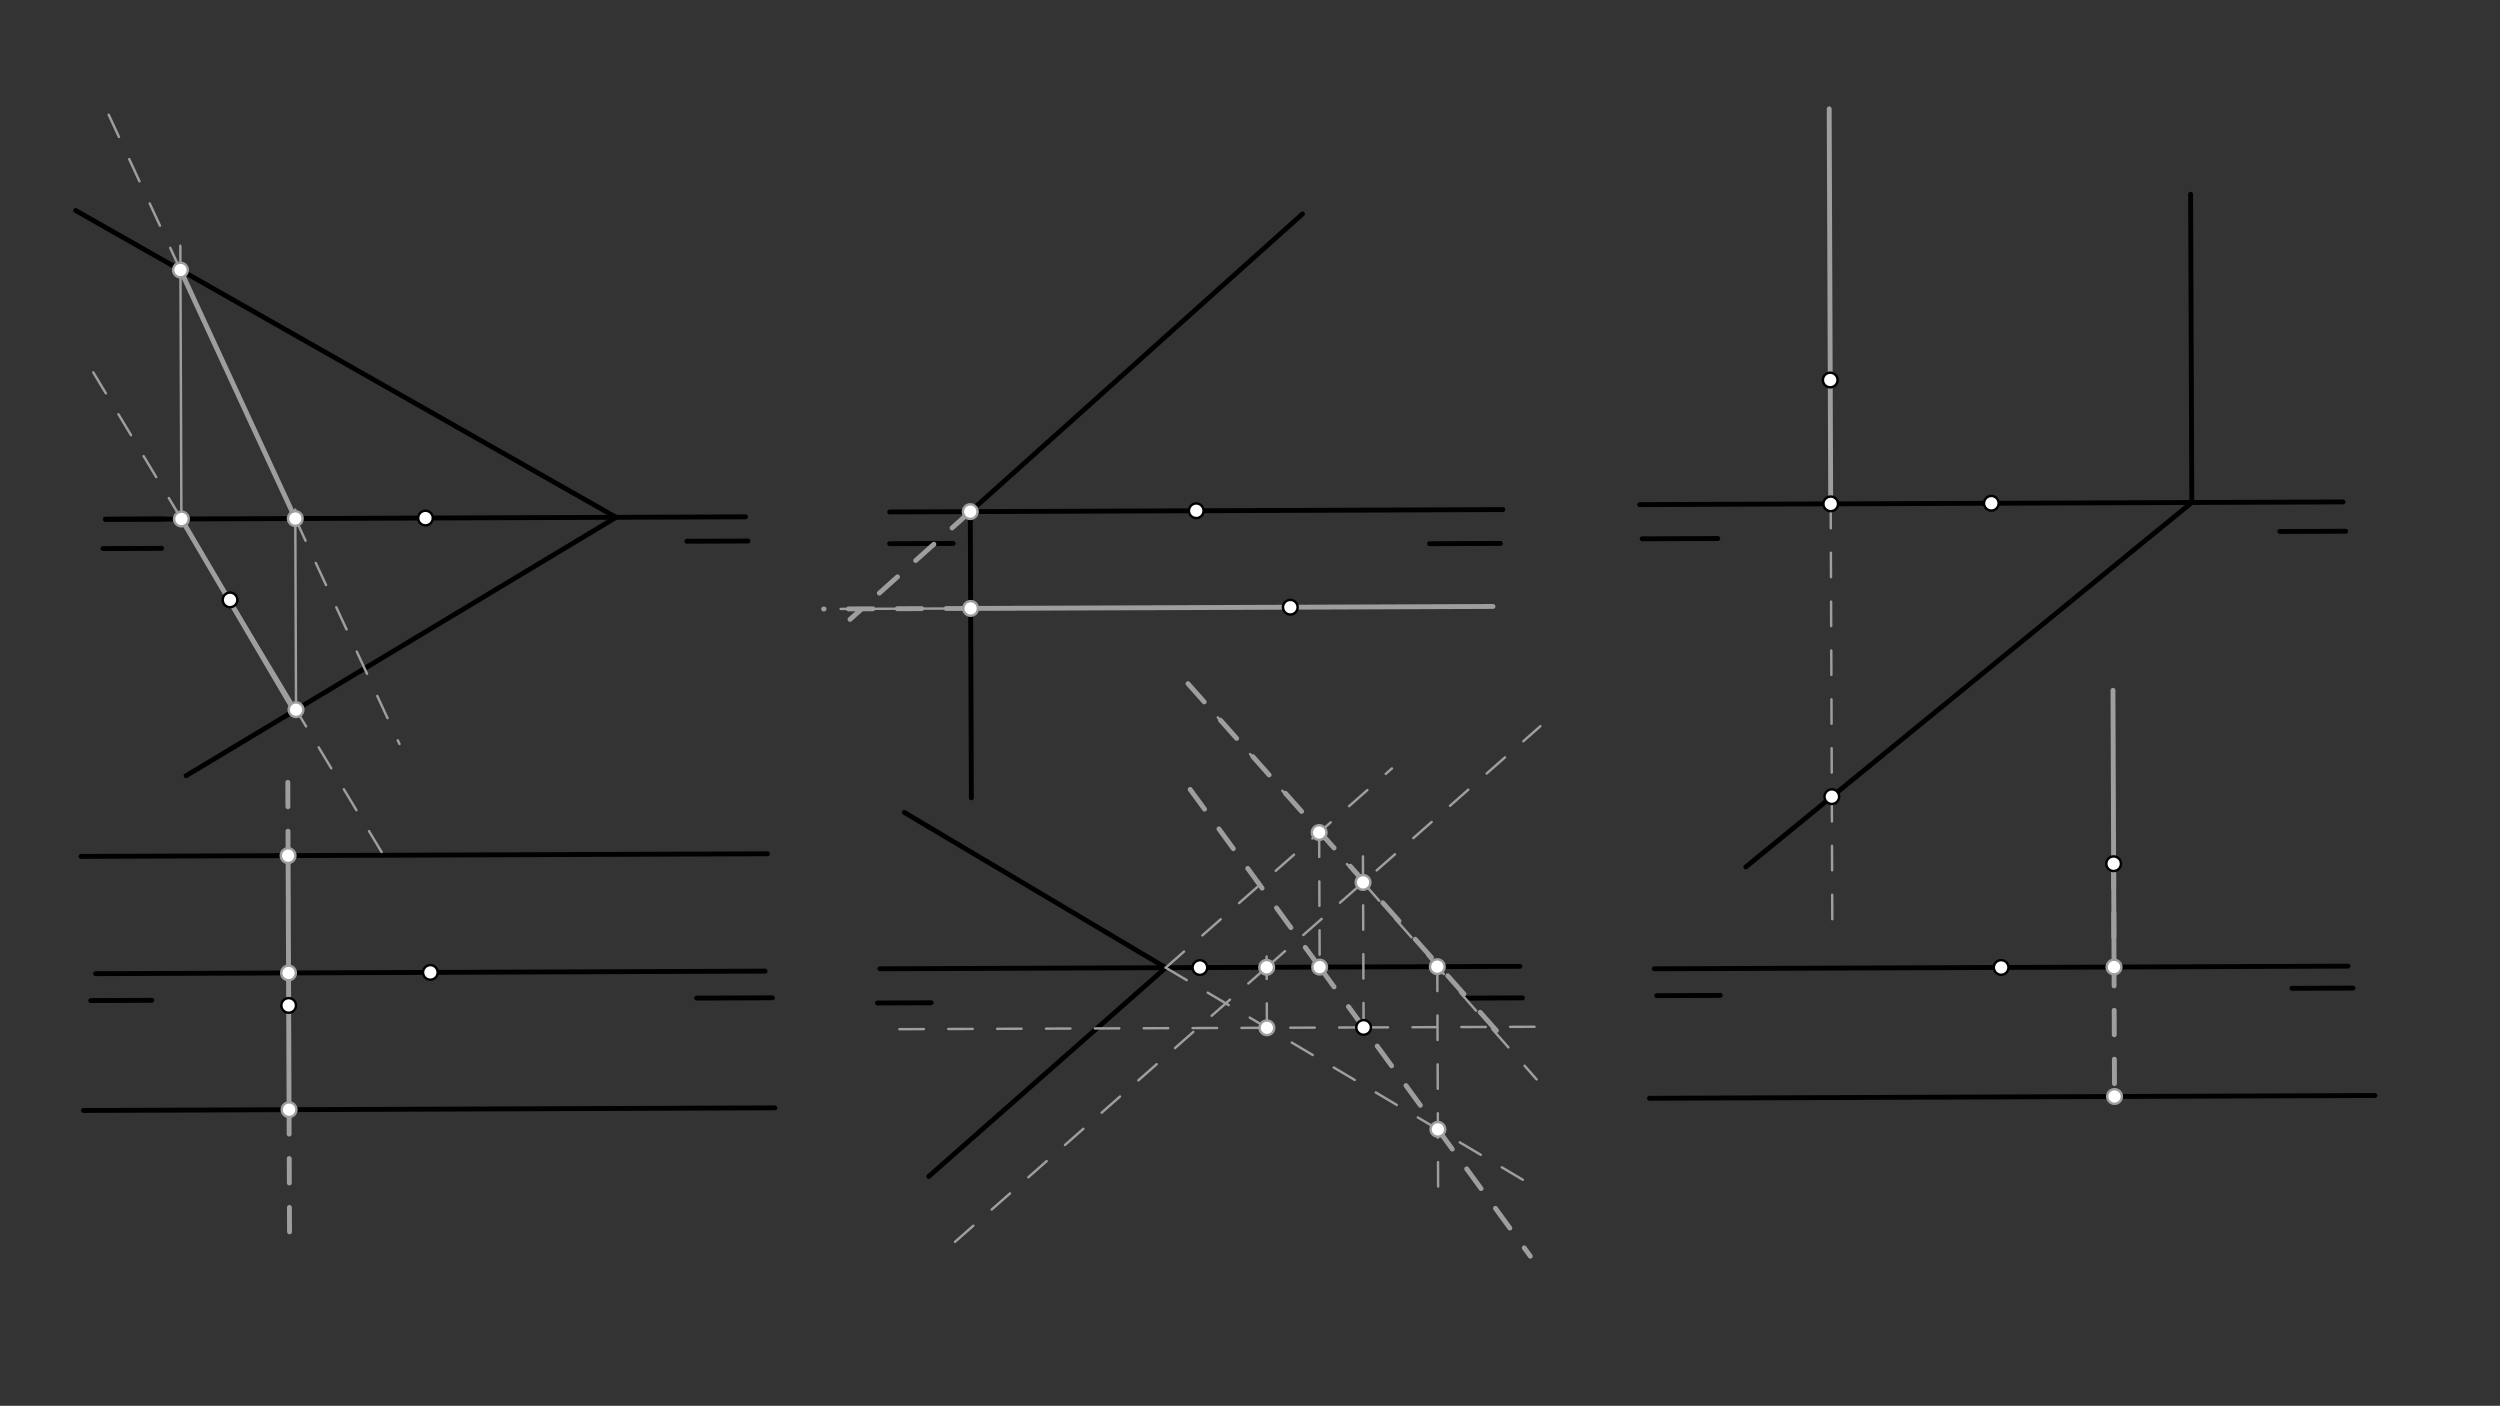 <svg xmlns="http://www.w3.org/2000/svg" class="svg--1it" height="100%" preserveAspectRatio="xMidYMid meet" viewBox="0 0 1023.307 575.433" width="100%"><rect x="0" y="0" width="1023.307" height="575.433" fill="#333333" stroke="none"/><defs><marker id="marker-arrow" markerHeight="16" markerUnits="userSpaceOnUse" markerWidth="24" orient="auto-start-reverse" refX="24" refY="4" viewBox="0 0 24 8"><path d="M 0 0 L 24 4 L 0 8 z" stroke="inherit"></path></marker></defs><g class="aux-layer--1FB"></g><g class="main-layer--3Vd"><g class="element--2qn"><line stroke="#000000" stroke-dasharray="none" stroke-linecap="round" stroke-width="2" x1="43.156" x2="305.156" y1="212.547" y2="211.547"></line></g><g class="element--2qn"><line stroke="#000000" stroke-dasharray="none" stroke-linecap="round" stroke-width="2" x1="364.156" x2="615.153" y1="209.547" y2="208.589"></line></g><g class="element--2qn"><line stroke="#000000" stroke-dasharray="none" stroke-linecap="round" stroke-width="2" x1="671.156" x2="959.045" y1="206.547" y2="205.448"></line></g><g class="element--2qn"><line stroke="#000000" stroke-dasharray="none" stroke-linecap="round" stroke-width="2" x1="39.156" x2="313.152" y1="398.547" y2="397.501"></line></g><g class="element--2qn"><line stroke="#000000" stroke-dasharray="none" stroke-linecap="round" stroke-width="2" x1="360.156" x2="622.133" y1="396.547" y2="395.547"></line></g><g class="element--2qn"><line stroke="#000000" stroke-dasharray="none" stroke-linecap="round" stroke-width="2" x1="677.156" x2="961.08" y1="396.547" y2="395.463"></line></g><g class="element--2qn"><line stroke="#000000" stroke-dasharray="none" stroke-linecap="round" stroke-width="2" x1="43.156" x2="67.152" y1="212.547" y2="212.455"></line></g><g class="element--2qn"><line stroke="#000000" stroke-dasharray="none" stroke-linecap="round" stroke-width="2" x1="42.156" x2="66.148" y1="224.547" y2="224.455"></line></g><g class="element--2qn"><line stroke="#000000" stroke-dasharray="none" stroke-linecap="round" stroke-width="2" x1="281.156" x2="306.144" y1="221.547" y2="221.452"></line></g><g class="element--2qn"><line stroke="#000000" stroke-dasharray="none" stroke-linecap="round" stroke-width="2" x1="364.156" x2="390.148" y1="222.547" y2="222.448"></line></g><g class="element--2qn"><line stroke="#000000" stroke-dasharray="none" stroke-linecap="round" stroke-width="2" x1="585.156" x2="614.144" y1="222.547" y2="222.436"></line></g><g class="element--2qn"><line stroke="#000000" stroke-dasharray="none" stroke-linecap="round" stroke-width="2" x1="672.156" x2="703.144" y1="220.547" y2="220.429"></line></g><g class="element--2qn"><line stroke="#000000" stroke-dasharray="none" stroke-linecap="round" stroke-width="2" x1="933.156" x2="960.133" y1="217.547" y2="217.444"></line></g><g class="element--2qn"><line stroke="#000000" stroke-dasharray="none" stroke-linecap="round" stroke-width="2" x1="37.156" x2="62.129" y1="409.547" y2="409.452"></line></g><g class="element--2qn"><line stroke="#000000" stroke-dasharray="none" stroke-linecap="round" stroke-width="2" x1="285.156" x2="316.148" y1="408.547" y2="408.429"></line></g><g class="element--2qn"><line stroke="#000000" stroke-dasharray="none" stroke-linecap="round" stroke-width="2" x1="359.156" x2="381.156" y1="410.547" y2="410.463"></line></g><g class="element--2qn"><line stroke="#000000" stroke-dasharray="none" stroke-linecap="round" stroke-width="2" x1="600.156" x2="623.156" y1="408.547" y2="408.459"></line></g><g class="element--2qn"><line stroke="#000000" stroke-dasharray="none" stroke-linecap="round" stroke-width="2" x1="678.156" x2="704.152" y1="407.547" y2="407.448"></line></g><g class="element--2qn"><line stroke="#000000" stroke-dasharray="none" stroke-linecap="round" stroke-width="2" x1="938.156" x2="963.137" y1="404.547" y2="404.452"></line></g><g class="element--2qn"><line stroke="#000000" stroke-dasharray="none" stroke-linecap="round" stroke-width="2" x1="252.165" x2="72.156" y1="211.749" y2="109.547"></line></g><g class="element--2qn"><line stroke="#000000" stroke-dasharray="none" stroke-linecap="round" stroke-width="2" x1="252.165" x2="76.156" y1="211.749" y2="317.547"></line></g><g class="element--2qn"><line stroke="#000000" stroke-dasharray="none" stroke-linecap="round" stroke-width="2" x1="397.152" x2="533.156" y1="209.421" y2="87.547"></line></g><g class="element--2qn"><line stroke="#000000" stroke-dasharray="none" stroke-linecap="round" stroke-width="2" x1="397.152" x2="397.599" y1="209.421" y2="326.583"></line></g><g class="element--2qn"><line stroke="#000000" stroke-dasharray="none" stroke-linecap="round" stroke-width="2" x1="897.153" x2="765.156" y1="205.684" y2="313.547"></line></g><g class="element--2qn"><line stroke="#000000" stroke-dasharray="none" stroke-linecap="round" stroke-width="2" x1="897.153" x2="896.671" y1="205.684" y2="79.522"></line></g><g class="element--2qn"><line stroke="#000000" stroke-dasharray="none" stroke-linecap="round" stroke-width="2" x1="33.156" x2="314.148" y1="350.547" y2="349.474"></line></g><g class="element--2qn"><line stroke="#000000" stroke-dasharray="none" stroke-linecap="round" stroke-width="2" x1="34.156" x2="317.16" y1="454.547" y2="453.467"></line></g><g class="element--2qn"><line stroke="#000000" stroke-dasharray="none" stroke-linecap="round" stroke-width="2" x1="370.156" x2="477.3" y1="332.547" y2="396.187"></line></g><g class="element--2qn"><line stroke="#000000" stroke-dasharray="none" stroke-linecap="round" stroke-width="2" x1="477.155" x2="380.156" y1="396.1" y2="481.547"></line></g><g class="element--2qn"><line stroke="#000000" stroke-dasharray="none" stroke-linecap="round" stroke-width="2" x1="675.156" x2="972.11" y1="449.547" y2="448.413"></line></g><g class="element--2qn"><line stroke="#9E9E9E" stroke-dasharray="none" stroke-linecap="round" stroke-width="1" x1="94.156" x2="120.138" y1="245.547" y2="288.771"></line></g><g class="element--2qn"><line stroke="#9E9E9E" stroke-dasharray="none" stroke-linecap="round" stroke-width="1" x1="94.156" x2="72.377" y1="245.547" y2="209.315"></line></g><g class="element--2qn"><line stroke="#9E9E9E" stroke-dasharray="10" stroke-linecap="round" stroke-width="1" x1="74.249" x2="37.256" y1="212.428" y2="150.886"></line></g><g class="element--2qn"><line stroke="#9E9E9E" stroke-dasharray="10" stroke-linecap="round" stroke-width="1" x1="120.138" x2="159.815" y1="288.771" y2="354.779"></line></g><g class="element--2qn"><line stroke="#000000" stroke-dasharray="none" stroke-linecap="round" stroke-width="2" x1="72.156" x2="30.988" y1="109.547" y2="86.173"></line></g><g class="element--2qn"><line stroke="#9E9E9E" stroke-dasharray="none" stroke-linecap="round" stroke-width="1" x1="74.249" x2="73.822" y1="212.428" y2="100.59"></line></g><g class="element--2qn"><line stroke="#9E9E9E" stroke-dasharray="none" stroke-linecap="round" stroke-width="1" x1="121.171" x2="120.858" y1="290.489" y2="208.598"></line></g><g class="element--2qn"><line stroke="#9E9E9E" stroke-dasharray="none" stroke-linecap="round" stroke-width="1" x1="120.872" x2="73.86" y1="212.25" y2="110.514"></line></g><g class="element--2qn"><line stroke="#9E9E9E" stroke-dasharray="10" stroke-linecap="round" stroke-width="1" x1="120.872" x2="163.521" y1="212.25" y2="304.544"></line></g><g class="element--2qn"><line stroke="#9E9E9E" stroke-dasharray="10" stroke-linecap="round" stroke-width="1" x1="73.86" x2="41.491" y1="110.514" y2="40.468"></line></g><g class="element--2qn"><line stroke="#9E9E9E" stroke-dasharray="none" stroke-linecap="round" stroke-width="2" x1="73.86" x2="120.872" y1="110.514" y2="212.25"></line></g><g class="element--2qn"><line stroke="#9E9E9E" stroke-dasharray="none" stroke-linecap="round" stroke-width="2" x1="74.249" x2="120.156" y1="212.428" y2="290.547"></line></g><g class="element--2qn"><line stroke="#9E9E9E" stroke-dasharray="10" stroke-linecap="round" stroke-width="1" x1="528.156" x2="344.083" y1="248.547" y2="249.249"></line></g><g class="element--2qn"><line stroke="#9E9E9E" stroke-dasharray="10" stroke-linecap="round" stroke-width="1" x1="528.156" x2="601.113" y1="248.547" y2="248.268"></line></g><g class="element--2qn"><line stroke="#9E9E9E" stroke-dasharray="none" stroke-linecap="round" stroke-width="2" x1="528.156" x2="397.303" y1="248.547" y2="249.046"></line></g><g class="element--2qn"><line stroke="#9E9E9E" stroke-dasharray="none" stroke-linecap="round" stroke-width="2" x1="528.156" x2="611.117" y1="248.547" y2="248.23"></line></g><g class="element--2qn"><line stroke="#9E9E9E" stroke-dasharray="10" stroke-linecap="round" stroke-width="2" x1="397.152" x2="347.923" y1="209.421" y2="253.535"></line></g><g class="element--2qn"><line stroke="#9E9E9E" stroke-dasharray="10" stroke-linecap="round" stroke-width="2" x1="397.303" x2="337.125" y1="249.046" y2="249.276"></line></g><g class="element--2qn"><line stroke="#9E9E9E" stroke-dasharray="10" stroke-linecap="round" stroke-width="1" x1="749.156" x2="749.35" y1="155.547" y2="206.248"></line></g><g class="element--2qn"><line stroke="#9E9E9E" stroke-dasharray="10" stroke-linecap="round" stroke-width="1" x1="749.156" x2="748.733" y1="155.547" y2="44.545"></line></g><g class="element--2qn"><line stroke="#9E9E9E" stroke-dasharray="10" stroke-linecap="round" stroke-width="1" x1="749.35" x2="750.027" y1="206.248" y2="383.582"></line></g><g class="element--2qn"><line stroke="#000000" stroke-dasharray="none" stroke-linecap="round" stroke-width="2" x1="765.156" x2="714.597" y1="313.547" y2="354.862"></line></g><g class="element--2qn"><line stroke="#9E9E9E" stroke-dasharray="none" stroke-linecap="round" stroke-width="2" x1="749.35" x2="748.733" y1="206.248" y2="44.545"></line></g><g class="element--2qn"><line stroke="#9E9E9E" stroke-dasharray="none" stroke-linecap="round" stroke-width="2" x1="118.156" x2="117.922" y1="411.547" y2="350.223"></line></g><g class="element--2qn"><line stroke="#9E9E9E" stroke-dasharray="none" stroke-linecap="round" stroke-width="2" x1="118.156" x2="118.319" y1="411.547" y2="454.226"></line></g><g class="element--2qn"><line stroke="#9E9E9E" stroke-dasharray="10" stroke-linecap="round" stroke-width="2" x1="117.922" x2="117.805" y1="350.223" y2="319.575"></line></g><g class="element--2qn"><line stroke="#9E9E9E" stroke-dasharray="10" stroke-linecap="round" stroke-width="2" x1="118.319" x2="118.519" y1="454.226" y2="506.542"></line></g><g class="element--2qn"><line stroke="#9E9E9E" stroke-dasharray="10" stroke-linecap="round" stroke-width="1" x1="558.156" x2="367.109" y1="420.547" y2="421.276"></line></g><g class="element--2qn"><line stroke="#9E9E9E" stroke-dasharray="10" stroke-linecap="round" stroke-width="1" x1="558.156" x2="628.106" y1="420.547" y2="420.28"></line></g><g class="element--2qn"><line stroke="#9E9E9E" stroke-dasharray="10" stroke-linecap="round" stroke-width="1" x1="477.155" x2="630.8" y1="396.1" y2="487.361"></line></g><g class="element--2qn"><line stroke="#9E9E9E" stroke-dasharray="10" stroke-linecap="round" stroke-width="1" x1="518.567" x2="518.456" y1="420.698" y2="391.546"></line></g><g class="element--2qn"><line stroke="#9E9E9E" stroke-dasharray="10" stroke-linecap="round" stroke-width="1" x1="518.473" x2="389.914" y1="395.943" y2="509.191"></line></g><g class="element--2qn"><line stroke="#9E9E9E" stroke-dasharray="10" stroke-linecap="round" stroke-width="1" x1="518.473" x2="630.498" y1="395.943" y2="297.259"></line></g><g class="element--2qn"><line stroke="#9E9E9E" stroke-dasharray="10" stroke-linecap="round" stroke-width="1" x1="558.156" x2="557.874" y1="420.547" y2="346.664"></line></g><g class="element--2qn"><line stroke="#9E9E9E" stroke-dasharray="10" stroke-linecap="round" stroke-width="1" x1="557.93" x2="486.266" y1="361.185" y2="279.832"></line></g><g class="element--2qn"><line stroke="#9E9E9E" stroke-dasharray="10" stroke-linecap="round" stroke-width="1" x1="557.93" x2="628.958" y1="361.185" y2="441.816"></line></g><g class="element--2qn"><line stroke="#9E9E9E" stroke-dasharray="10" stroke-linecap="round" stroke-width="1" x1="477.155" x2="569.744" y1="396.1" y2="314.538"></line></g><g class="element--2qn"><line stroke="#9E9E9E" stroke-dasharray="10" stroke-linecap="round" stroke-width="1" x1="588.314" x2="588.664" y1="395.676" y2="487.572"></line></g><g class="element--2qn"><line stroke="#9E9E9E" stroke-dasharray="10" stroke-linecap="round" stroke-width="1" x1="539.955" x2="540.183" y1="340.779" y2="400.547"></line></g><g class="element--2qn"><line stroke="#9E9E9E" stroke-dasharray="10" stroke-linecap="round" stroke-width="2" x1="486.266" x2="613.156" y1="279.832" y2="422.547"></line></g><g class="element--2qn"><line stroke="#9E9E9E" stroke-dasharray="10" stroke-linecap="round" stroke-width="2" x1="540.165" x2="588.568" y1="395.86" y2="462.276"></line></g><g class="element--2qn"><line stroke="#9E9E9E" stroke-dasharray="10" stroke-linecap="round" stroke-width="2" x1="540.165" x2="482.888" y1="395.86" y2="317.268"></line></g><g class="element--2qn"><line stroke="#9E9E9E" stroke-dasharray="10" stroke-linecap="round" stroke-width="2" x1="588.568" x2="626.398" y1="462.276" y2="514.185"></line></g><g class="element--2qn"><line stroke="#9E9E9E" stroke-dasharray="10" stroke-linecap="round" stroke-width="2" x1="865.156" x2="865.52" y1="353.547" y2="448.82"></line></g><g class="element--2qn"><line stroke="#9E9E9E" stroke-dasharray="none" stroke-linecap="round" stroke-width="2" x1="865.318" x2="864.885" y1="395.829" y2="282.559"></line></g><g class="element--2qn"><circle cx="174.156" cy="212.047" r="3" stroke="#000000" stroke-width="1" fill="#ffffff"></circle>}</g><g class="element--2qn"><circle cx="489.654" cy="209.068" r="3" stroke="#000000" stroke-width="1" fill="#ffffff"></circle>}</g><g class="element--2qn"><circle cx="815.101" cy="205.997" r="3" stroke="#000000" stroke-width="1" fill="#ffffff"></circle>}</g><g class="element--2qn"><circle cx="176.154" cy="398.024" r="3" stroke="#000000" stroke-width="1" fill="#ffffff"></circle>}</g><g class="element--2qn"><circle cx="491.145" cy="396.047" r="3" stroke="#000000" stroke-width="1" fill="#ffffff"></circle>}</g><g class="element--2qn"><circle cx="819.118" cy="396.005" r="3" stroke="#000000" stroke-width="1" fill="#ffffff"></circle>}</g><g class="element--2qn"><circle cx="94.156" cy="245.547" r="3" stroke="#000000" stroke-width="1" fill="#ffffff"></circle>}</g><g class="element--2qn"><circle cx="528.156" cy="248.547" r="3" stroke="#000000" stroke-width="1" fill="#ffffff"></circle>}</g><g class="element--2qn"><circle cx="749.156" cy="155.547" r="3" stroke="#000000" stroke-width="1" fill="#ffffff"></circle>}</g><g class="element--2qn"><circle cx="118.156" cy="411.547" r="3" stroke="#000000" stroke-width="1" fill="#ffffff"></circle>}</g><g class="element--2qn"><circle cx="558.156" cy="420.547" r="3" stroke="#000000" stroke-width="1" fill="#ffffff"></circle>}</g><g class="element--2qn"><circle cx="865.156" cy="353.547" r="3" stroke="#000000" stroke-width="1" fill="#ffffff"></circle>}</g><g class="element--2qn"><circle cx="74.249" cy="212.428" r="3" stroke="#9E9E9E" stroke-width="1" fill="#ffffff"></circle>}</g><g class="element--2qn"><circle cx="121.171" cy="290.489" r="3" stroke="#9E9E9E" stroke-width="1" fill="#ffffff"></circle>}</g><g class="element--2qn"><circle cx="73.86" cy="110.514" r="3" stroke="#9E9E9E" stroke-width="1" fill="#ffffff"></circle>}</g><g class="element--2qn"><circle cx="120.872" cy="212.25" r="3" stroke="#9E9E9E" stroke-width="1" fill="#ffffff"></circle>}</g><g class="element--2qn"><circle cx="397.303" cy="249.046" r="3" stroke="#9E9E9E" stroke-width="1" fill="#ffffff"></circle>}</g><g class="element--2qn"><circle cx="397.152" cy="209.421" r="3" stroke="#9E9E9E" stroke-width="1" fill="#ffffff"></circle>}</g><g class="element--2qn"><circle cx="749.807" cy="326.09" r="3" stroke="#000000" stroke-width="1" fill="#ffffff"></circle>}</g><g class="element--2qn"><circle cx="749.35" cy="206.248" r="3" stroke="#000000" stroke-width="1" fill="#ffffff"></circle>}</g><g class="element--2qn"><circle cx="118.319" cy="454.226" r="3" stroke="#9E9E9E" stroke-width="1" fill="#ffffff"></circle>}</g><g class="element--2qn"><circle cx="118.105" cy="398.246" r="3" stroke="#9E9E9E" stroke-width="1" fill="#ffffff"></circle>}</g><g class="element--2qn"><circle cx="117.922" cy="350.223" r="3" stroke="#9E9E9E" stroke-width="1" fill="#ffffff"></circle>}</g><g class="element--2qn"><circle cx="518.567" cy="420.698" r="3" stroke="#9E9E9E" stroke-width="1" fill="#ffffff"></circle>}</g><g class="element--2qn"><circle cx="518.473" cy="395.943" r="3" stroke="#9E9E9E" stroke-width="1" fill="#ffffff"></circle>}</g><g class="element--2qn"><circle cx="557.93" cy="361.185" r="3" stroke="#9E9E9E" stroke-width="1" fill="#ffffff"></circle>}</g><g class="element--2qn"><circle cx="539.955" cy="340.779" r="3" stroke="#9E9E9E" stroke-width="1" fill="#ffffff"></circle>}</g><g class="element--2qn"><circle cx="588.314" cy="395.676" r="3" stroke="#9E9E9E" stroke-width="1" fill="#ffffff"></circle>}</g><g class="element--2qn"><circle cx="588.568" cy="462.276" r="3" stroke="#9E9E9E" stroke-width="1" fill="#ffffff"></circle>}</g><g class="element--2qn"><circle cx="540.165" cy="395.86" r="3" stroke="#9E9E9E" stroke-width="1" fill="#ffffff"></circle>}</g><g class="element--2qn"><circle cx="865.318" cy="395.829" r="3" stroke="#9E9E9E" stroke-width="1" fill="#ffffff"></circle>}</g><g class="element--2qn"><circle cx="865.52" cy="448.82" r="3" stroke="#9E9E9E" stroke-width="1" fill="#ffffff"></circle>}</g></g><g class="snaps-layer--2PT"></g><g class="temp-layer--rAP"></g></svg>